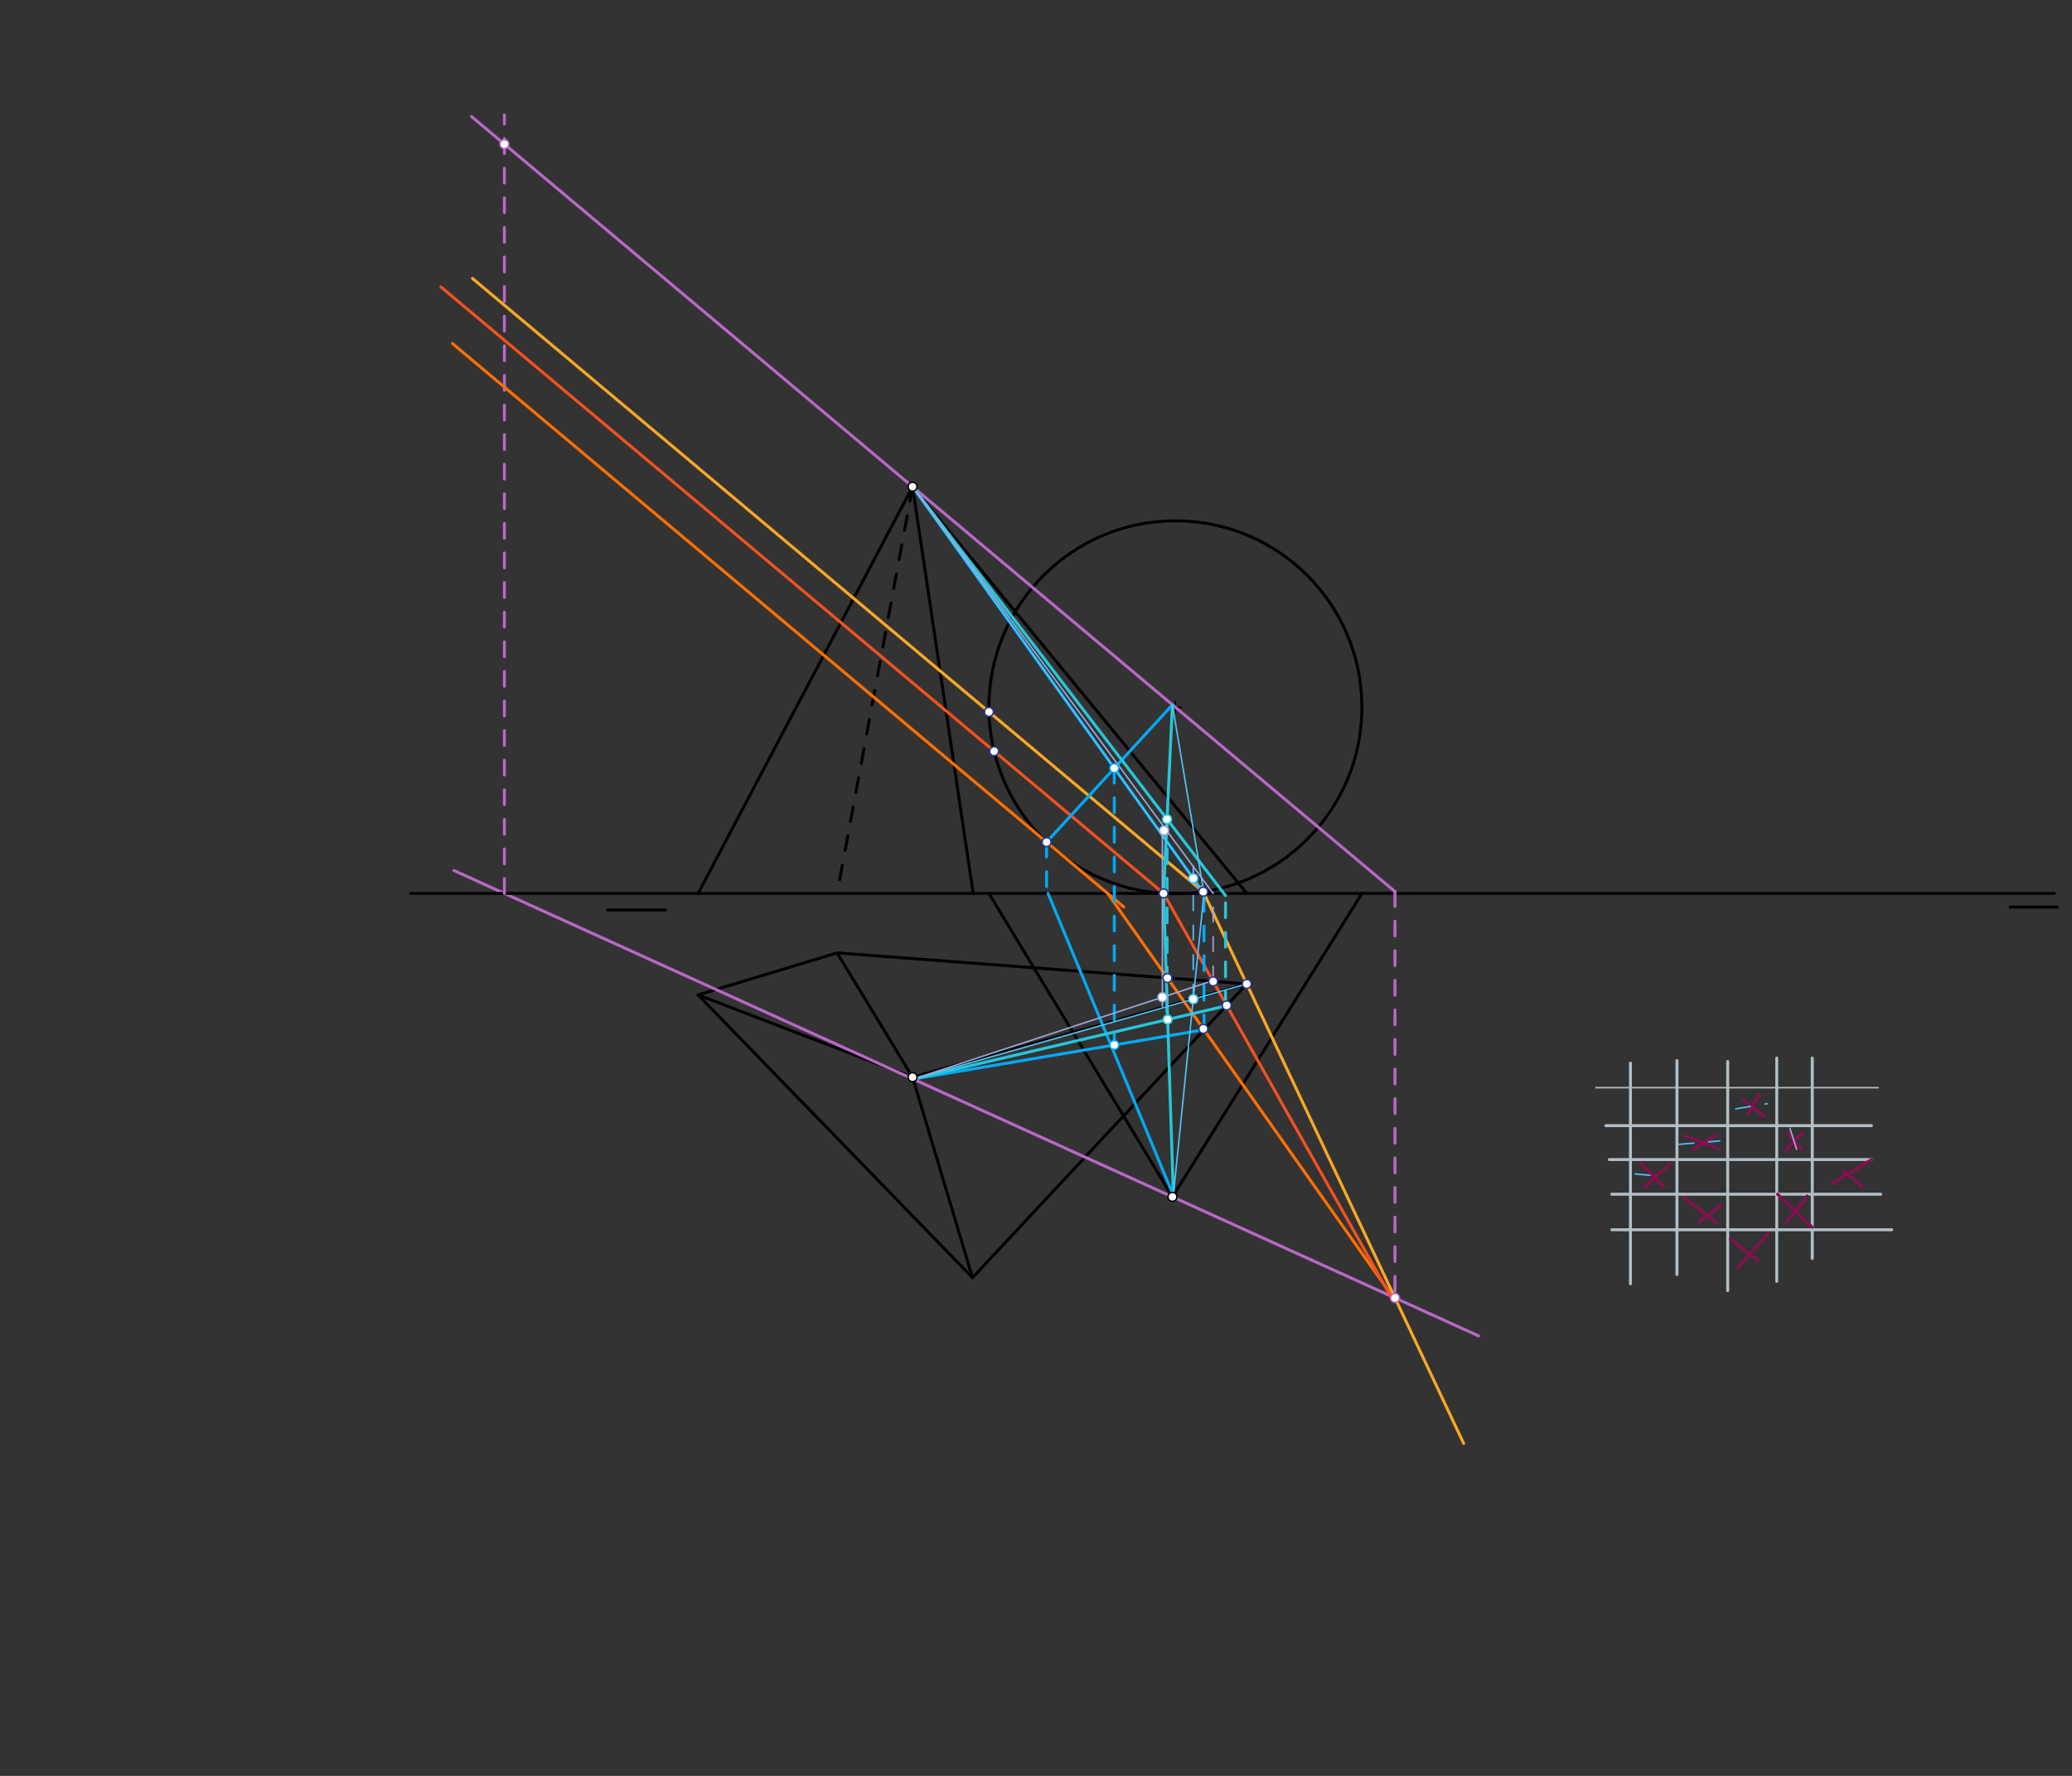 <svg xmlns="http://www.w3.org/2000/svg" class="svg--816" height="100%" preserveAspectRatio="xMidYMid meet" viewBox="0 0 1400 1200" width="100%"><rect x="0" y="0" width="1400" height="1200" fill="#333333" stroke="none"/><defs><marker id="marker-arrow" markerHeight="16" markerUnits="userSpaceOnUse" markerWidth="24" orient="auto-start-reverse" refX="24" refY="4" viewBox="0 0 24 8"><path d="M 0 0 L 24 4 L 0 8 z" stroke="inherit"></path></marker></defs><g class="aux-layer--949"><g class="element--733"><line stroke="#BDBDBD" stroke-dasharray="none" stroke-linecap="round" stroke-width="1" x1="1078.222" x2="1269.079" y1="734.968" y2="734.968"></line></g></g><g class="main-layer--75a"><g class="element--733"><line stroke="#000000" stroke-dasharray="none" stroke-linecap="round" stroke-width="2" x1="410.6" x2="449.6" y1="614.875" y2="614.875"></line></g><g class="element--733"><line stroke="#000000" stroke-dasharray="none" stroke-linecap="round" stroke-width="2" x1="616.6" x2="471.69" y1="328.875" y2="603.705"></line></g><g class="element--733"><line stroke="#000000" stroke-dasharray="none" stroke-linecap="round" stroke-width="2" x1="616.6" x2="657.603" y1="328.875" y2="603.896"></line></g><g class="element--733"><line stroke="#000000" stroke-dasharray="none" stroke-linecap="round" stroke-width="2" x1="616.6" x2="842.402" y1="328.875" y2="603.634"></line></g><g class="element--733"><line stroke="#000000" stroke-dasharray="10" stroke-linecap="round" stroke-width="2" x1="616.6" x2="565.606" y1="328.875" y2="603.843"></line></g><g class="element--733"><line stroke="#000000" stroke-dasharray="none" stroke-linecap="round" stroke-width="2" x1="565.606" x2="471.69" y1="643.875" y2="672.29"></line></g><g class="element--733"><line stroke="#000000" stroke-dasharray="none" stroke-linecap="round" stroke-width="2" x1="471.69" x2="616.6" y1="672.29" y2="727.875"></line></g><g class="element--733"><line stroke="#000000" stroke-dasharray="none" stroke-linecap="round" stroke-width="2" x1="565.606" x2="616.6" y1="643.875" y2="727.875"></line></g><g class="element--733"><line stroke="#000000" stroke-dasharray="none" stroke-linecap="round" stroke-width="2" x1="616.6" x2="842.483" y1="727.875" y2="664.853"></line></g><g class="element--733"><line stroke="#000000" stroke-dasharray="none" stroke-linecap="round" stroke-width="2" x1="565.606" x2="842.402" y1="643.875" y2="664.875"></line></g><g class="element--733"><line stroke="#000000" stroke-dasharray="none" stroke-linecap="round" stroke-width="2" x1="471.69" x2="657.1" y1="672.29" y2="863.36"></line></g><g class="element--733"><line stroke="#000000" stroke-dasharray="none" stroke-linecap="round" stroke-width="2" x1="616.6" x2="657.1" y1="727.875" y2="863.36"></line></g><g class="element--733"><line stroke="#000000" stroke-dasharray="none" stroke-linecap="round" stroke-width="2" x1="842.402" x2="657.1" y1="664.875" y2="863.36"></line></g><g class="element--733"><line stroke="#000000" stroke-dasharray="none" stroke-linecap="round" stroke-width="2" x1="471.69" x2="1388.2" y1="603.705" y2="603.705"></line></g><g class="element--733"><line stroke="#000000" stroke-dasharray="none" stroke-linecap="round" stroke-width="2" x1="471.69" x2="393.2" y1="603.705" y2="603.705"></line></g><g class="element--733"><line stroke="#000000" stroke-dasharray="none" stroke-linecap="round" stroke-width="2" x1="1358.2" x2="1390.2" y1="612.938" y2="612.938"></line></g><g class="element--733"><g class="center--a87"><line x1="790.2" y1="477.938" x2="798.2" y2="477.938" stroke="#000000" stroke-width="1" stroke-linecap="round"></line><line x1="794.2" y1="473.938" x2="794.2" y2="481.938" stroke="#000000" stroke-width="1" stroke-linecap="round"></line><circle class="hit--87b" cx="794.2" cy="477.938" r="4" stroke="none" fill="transparent"></circle></g><circle cx="794.2" cy="477.938" fill="none" r="126.021" stroke="#000000" stroke-dasharray="none" stroke-width="2"></circle></g><g class="element--733"><line stroke="#000000" stroke-dasharray="none" stroke-linecap="round" stroke-width="2" x1="792.2" x2="668.179" y1="808.75" y2="603.705"></line></g><g class="element--733"><line stroke="#000000" stroke-dasharray="none" stroke-linecap="round" stroke-width="2" x1="792.2" x2="920.221" y1="808.75" y2="603.705"></line></g><g class="element--733"><line stroke="#BA68C8" stroke-dasharray="none" stroke-linecap="round" stroke-width="2" x1="616.6" x2="942.555" y1="328.875" y2="602.454"></line></g><g class="element--733"><line stroke="#BA68C8" stroke-dasharray="none" stroke-linecap="round" stroke-width="2" x1="999.058" x2="397.926" y1="902.716" y2="629.65"></line></g><g class="element--733"><line stroke="#BA68C8" stroke-dasharray="10" stroke-linecap="round" stroke-width="2" x1="942.555" x2="942.555" y1="602.454" y2="877.231"></line></g><g class="element--733"><line stroke="#BA68C8" stroke-dasharray="none" stroke-linecap="round" stroke-width="2" x1="397.926" x2="306.709" y1="629.65" y2="588.214"></line></g><g class="element--733"><line stroke="#000000" stroke-dasharray="none" stroke-linecap="round" stroke-width="2" x1="393.2" x2="277.481" y1="603.705" y2="603.705"></line></g><g class="element--733"><line stroke="#BA68C8" stroke-dasharray="10" stroke-linecap="round" stroke-width="2" x1="340.811" x2="340.811" y1="603.705" y2="77.667"></line></g><g class="element--733"><line stroke="#BA68C8" stroke-dasharray="none" stroke-linecap="round" stroke-width="2" x1="616.6" x2="318.608" y1="328.875" y2="78.766"></line></g><g class="element--733"><line stroke="#F9A825" stroke-dasharray="none" stroke-linecap="round" stroke-width="2" x1="988.962" x2="811.464" y1="975.365" y2="599.332"></line></g><g class="element--733"><line stroke="#F9A825" stroke-dasharray="none" stroke-linecap="round" stroke-width="2" x1="812.984" x2="319.191" y1="602.551" y2="188.104"></line></g><g class="element--733"><line stroke="#FF6F00" stroke-dasharray="none" stroke-linecap="round" stroke-width="2" x1="759.31" x2="305.702" y1="612.84" y2="232.119"></line></g><g class="element--733"><line stroke="#FF6F00" stroke-dasharray="none" stroke-linecap="round" stroke-width="2" x1="748.427" x2="941.555" y1="603.705" y2="877.049"></line></g><g class="element--733"><line stroke="#F4511E" stroke-dasharray="none" stroke-linecap="round" stroke-width="2" x1="786.2" x2="297.929" y1="603.705" y2="193.891"></line></g><g class="element--733"><line stroke="#F4511E" stroke-dasharray="none" stroke-linecap="round" stroke-width="2" x1="786.2" x2="940.148" y1="603.705" y2="876.778"></line></g><g class="element--733"><line stroke="#B0BEC5" stroke-dasharray="none" stroke-linecap="round" stroke-width="2" x1="1085.079" x2="1264.508" y1="760.619" y2="760.619"></line></g><g class="element--733"><line stroke="#B0BEC5" stroke-dasharray="none" stroke-linecap="round" stroke-width="2" x1="1087.365" x2="1264.508" y1="783.54" y2="783.54"></line></g><g class="element--733"><line stroke="#B0BEC5" stroke-dasharray="none" stroke-linecap="round" stroke-width="2" x1="1089.079" x2="1270.794" y1="806.968" y2="806.968"></line></g><g class="element--733"><line stroke="#B0BEC5" stroke-dasharray="none" stroke-linecap="round" stroke-width="2" x1="1089.079" x2="1278.222" y1="830.968" y2="830.968"></line></g><g class="element--733"><line stroke="#B0BEC5" stroke-dasharray="none" stroke-linecap="round" stroke-width="2" x1="1101.651" x2="1101.651" y1="718.397" y2="867.54"></line></g><g class="element--733"><line stroke="#B0BEC5" stroke-dasharray="none" stroke-linecap="round" stroke-width="2" x1="1133.079" x2="1133.079" y1="716.683" y2="861.254"></line></g><g class="element--733"><line stroke="#B0BEC5" stroke-dasharray="none" stroke-linecap="round" stroke-width="2" x1="1167.365" x2="1167.365" y1="717.254" y2="872.111"></line></g><g class="element--733"><line stroke="#B0BEC5" stroke-dasharray="none" stroke-linecap="round" stroke-width="2" x1="1200.508" x2="1200.508" y1="714.968" y2="865.825"></line></g><g class="element--733"><line stroke="#B0BEC5" stroke-dasharray="none" stroke-linecap="round" stroke-width="2" x1="1224.508" x2="1224.508" y1="714.968" y2="850.397"></line></g><g class="element--733"><line stroke="#880E4F" stroke-dasharray="none" stroke-linecap="round" stroke-width="2" x1="1177.651" x2="1191.937" y1="742.968" y2="754.397"></line></g><g class="element--733"><line stroke="#880E4F" stroke-dasharray="none" stroke-linecap="round" stroke-width="2" x1="1189.079" x2="1181.079" y1="739.54" y2="752.111"></line></g><g class="element--733"><line stroke="#880E4F" stroke-dasharray="none" stroke-linecap="round" stroke-width="2" x1="1207.937" x2="1217.079" y1="765.825" y2="776.683"></line></g><g class="element--733"><line stroke="#880E4F" stroke-dasharray="none" stroke-linecap="round" stroke-width="2" x1="1217.651" x2="1206.794" y1="765.254" y2="777.254"></line></g><g class="element--733"><line stroke="#880E4F" stroke-dasharray="none" stroke-linecap="round" stroke-width="2" x1="1245.651" x2="1258.222" y1="790.968" y2="801.825"></line></g><g class="element--733"><line stroke="#880E4F" stroke-dasharray="none" stroke-linecap="round" stroke-width="2" x1="1238.222" x2="1264.508" y1="799.54" y2="783.54"></line></g><g class="element--733"><line stroke="#880E4F" stroke-dasharray="none" stroke-linecap="round" stroke-width="2" x1="1201.079" x2="1224.508" y1="806.968" y2="829.254"></line></g><g class="element--733"><line stroke="#880E4F" stroke-dasharray="none" stroke-linecap="round" stroke-width="2" x1="1221.079" x2="1206.794" y1="808.111" y2="826.397"></line></g><g class="element--733"><line stroke="#880E4F" stroke-dasharray="none" stroke-linecap="round" stroke-width="2" x1="1169.079" x2="1187.937" y1="837.254" y2="851.54"></line></g><g class="element--733"><line stroke="#880E4F" stroke-dasharray="none" stroke-linecap="round" stroke-width="2" x1="1194.794" x2="1174.222" y1="833.254" y2="856.683"></line></g><g class="element--733"><line stroke="#880E4F" stroke-dasharray="none" stroke-linecap="round" stroke-width="2" x1="1137.651" x2="1160.508" y1="809.254" y2="826.397"></line></g><g class="element--733"><line stroke="#880E4F" stroke-dasharray="none" stroke-linecap="round" stroke-width="2" x1="1162.794" x2="1147.937" y1="814.397" y2="825.825"></line></g><g class="element--733"><line stroke="#880E4F" stroke-dasharray="none" stroke-linecap="round" stroke-width="2" x1="1108.508" x2="1123.365" y1="785.825" y2="801.254"></line></g><g class="element--733"><line stroke="#880E4F" stroke-dasharray="none" stroke-linecap="round" stroke-width="2" x1="1128.508" x2="1111.365" y1="786.397" y2="801.825"></line></g><g class="element--733"><line stroke="#880E4F" stroke-dasharray="none" stroke-linecap="round" stroke-width="2" x1="1138.794" x2="1161.079" y1="767.54" y2="776.111"></line></g><g class="element--733"><line stroke="#880E4F" stroke-dasharray="none" stroke-linecap="round" stroke-width="2" x1="1159.365" x2="1143.937" y1="766.968" y2="776.683"></line></g><g class="element--733"><line stroke="#03A9F4" stroke-dasharray="none" stroke-linecap="round" stroke-width="2" x1="707.137" x2="792.172" y1="569.05" y2="476.234"></line></g><g class="element--733"><line stroke="#03A9F4" stroke-dasharray="none" stroke-linecap="round" stroke-width="2" x1="616.983" x2="813.511" y1="729.157" y2="695.822"></line></g><g class="element--733"><line stroke="#03A9F4" stroke-dasharray="10" stroke-linecap="round" stroke-width="2" x1="813.511" x2="813.511" y1="695.822" y2="602.551"></line></g><g class="element--733"><line stroke="#03A9F4" stroke-dasharray="none" stroke-linecap="round" stroke-width="2" x1="813.511" x2="616.6" y1="603.668" y2="328.875"></line></g><g class="element--733"><line stroke="#03A9F4" stroke-dasharray="10" stroke-linecap="round" stroke-width="2" x1="707.137" x2="707.137" y1="569.05" y2="603.705"></line></g><g class="element--733"><line stroke="#03A9F4" stroke-dasharray="none" stroke-linecap="round" stroke-width="2" x1="708.137" x2="793.2" y1="603.705" y2="808.75"></line></g><g class="element--733"><line stroke="#03A9F4" stroke-dasharray="10" stroke-linecap="round" stroke-width="2" x1="752.906" x2="752.906" y1="519.093" y2="706.623"></line></g><g class="element--733"><line stroke="#26C6DA" stroke-dasharray="none" stroke-linecap="round" stroke-width="2" x1="616.983" x2="829.206" y1="729.157" y2="679.476"></line></g><g class="element--733"><line stroke="#26C6DA" stroke-dasharray="10" stroke-linecap="round" stroke-width="2" x1="828.063" x2="828.063" y1="680.048" y2="602.905"></line></g><g class="element--733"><line stroke="#26C6DA" stroke-dasharray="none" stroke-linecap="round" stroke-width="2" x1="616.6" x2="828.063" y1="328.875" y2="605.19"></line></g><g class="element--733"><line stroke="#26C6DA" stroke-dasharray="none" stroke-linecap="round" stroke-width="2" x1="786.2" x2="792.171" y1="603.705" y2="476.234"></line></g><g class="element--733"><line stroke="#26C6DA" stroke-dasharray="none" stroke-linecap="round" stroke-width="2" x1="786.2" x2="792.801" y1="603.705" y2="807.788"></line></g><g class="element--733"><line stroke="#26C6DA" stroke-dasharray="10" stroke-linecap="round" stroke-width="2" x1="788.549" x2="788.549" y1="553.558" y2="688.899"></line></g><g class="element--733"><line stroke="#4FC3F7" stroke-dasharray="none" stroke-linecap="round" stroke-width="1" x1="813.511" x2="792.171" y1="603.668" y2="476.234"></line></g><g class="element--733"><line stroke="#4FC3F7" stroke-dasharray="none" stroke-linecap="round" stroke-width="1" x1="842.402" x2="616.983" y1="664.875" y2="729.157"></line></g><g class="element--733"><line stroke="#4FC3F7" stroke-dasharray="none" stroke-linecap="round" stroke-width="1" x1="813.511" x2="792.801" y1="603.668" y2="807.788"></line></g><g class="element--733"><line stroke="#4FC3F7" stroke-dasharray="none" stroke-linecap="round" stroke-width="1" x1="616.6" x2="813.511" y1="328.875" y2="603.668"></line></g><g class="element--733"><line stroke="#4FC3F7" stroke-dasharray="10" stroke-linecap="round" stroke-width="1" x1="806.255" x2="806.255" y1="675.183" y2="581.275"></line></g><g class="element--733"><line stroke="#4FC3F7" stroke-dasharray="10" stroke-linecap="round" stroke-width="1" x1="1104.825" x2="1124.254" y1="793.254" y2="794.968"></line></g><g class="element--733"><line stroke="#4FC3F7" stroke-dasharray="10" stroke-linecap="round" stroke-width="1" x1="1134.54" x2="1161.968" y1="773.254" y2="770.968"></line></g><g class="element--733"><line stroke="#4FC3F7" stroke-dasharray="10" stroke-linecap="round" stroke-width="1" x1="1172.825" x2="1193.968" y1="749.254" y2="745.825"></line></g><g class="element--733"><line stroke="#9FA8DA" stroke-dasharray="none" stroke-linecap="round" stroke-width="1" x1="616.983" x2="821.039" y1="729.157" y2="662.131"></line></g><g class="element--733"><line stroke="#9FA8DA" stroke-dasharray="10" stroke-linecap="round" stroke-width="1" x1="819.683" x2="819.683" y1="662.968" y2="602.968"></line></g><g class="element--733"><line stroke="#9FA8DA" stroke-dasharray="none" stroke-linecap="round" stroke-width="1" x1="819.683" x2="616.6" y1="603.705" y2="328.875"></line></g><g class="element--733"><line stroke="#9FA8DA" stroke-dasharray="none" stroke-linecap="round" stroke-width="1" x1="785.397" x2="785.397" y1="561.254" y2="680.232"></line></g><g class="element--733"><line stroke="#9FA8DA" stroke-dasharray="none" stroke-linecap="round" stroke-width="1" x1="1209.397" x2="1213.968" y1="762.397" y2="776.683"></line></g><g class="element--733"><circle cx="616.6" cy="328.875" r="3" stroke="#000000" stroke-width="1" fill="#ffffff"></circle>}</g><g class="element--733"><circle cx="616.6" cy="727.875" r="3" stroke="#000000" stroke-width="1" fill="#ffffff"></circle>}</g><g class="element--733"><circle cx="792.2" cy="808.75" r="3" stroke="#000000" stroke-width="1" fill="#ffffff"></circle>}</g><g class="element--733"><circle cx="942.555" cy="877.049" r="3" stroke="#BA68C8" stroke-width="1" fill="#ffffff"></circle>}</g><g class="element--733"><circle cx="340.811" cy="97.401" r="3" stroke="#BA68C8" stroke-width="1" fill="#ffffff"></circle>}</g><g class="element--733"><circle cx="788.827" cy="660.886" r="3" stroke="#283593" stroke-width="1" fill="#ffffff"></circle>}</g><g class="element--733"><circle cx="819.715" cy="663.154" r="3" stroke="#283593" stroke-width="1" fill="#ffffff"></circle>}</g><g class="element--733"><circle cx="842.402" cy="664.875" r="3" stroke="#283593" stroke-width="1" fill="#ffffff"></circle>}</g><g class="element--733"><circle cx="828.862" cy="679.379" r="3" stroke="#283593" stroke-width="1" fill="#ffffff"></circle>}</g><g class="element--733"><circle cx="813.08" cy="695.212" r="3" stroke="#283593" stroke-width="1" fill="#ffffff"></circle>}</g><g class="element--733"><circle cx="707.137" cy="569.05" r="3" stroke="#283593" stroke-width="1" fill="#ffffff"></circle>}</g><g class="element--733"><circle cx="671.725" cy="507.624" r="3" stroke="#283593" stroke-width="1" fill="#ffffff"></circle>}</g><g class="element--733"><circle cx="668.217" cy="481.046" r="3" stroke="#283593" stroke-width="1" fill="#ffffff"></circle>}</g><g class="element--733"><circle cx="786.2" cy="603.705" r="3" stroke="#283593" stroke-width="1" fill="#ffffff"></circle>}</g><g class="element--733"><circle cx="812.984" cy="602.551" r="3" stroke="#283593" stroke-width="1" fill="#ffffff"></circle>}</g><g class="element--733"><circle cx="752.906" cy="519.093" r="3" stroke="#03A9F4" stroke-width="1" fill="#ffffff"></circle>}</g><g class="element--733"><circle cx="752.906" cy="706.102" r="3" stroke="#03A9F4" stroke-width="1" fill="#ffffff"></circle>}</g><g class="element--733"><circle cx="788.549" cy="553.558" r="3" stroke="#26C6DA" stroke-width="1" fill="#ffffff"></circle>}</g><g class="element--733"><circle cx="788.955" cy="688.899" r="3" stroke="#26C6DA" stroke-width="1" fill="#ffffff"></circle>}</g><g class="element--733"><circle cx="806.255" cy="675.183" r="3" stroke="#4FC3F7" stroke-width="1" fill="#ffffff"></circle>}</g><g class="element--733"><circle cx="806.255" cy="593.542" r="3" stroke="#4FC3F7" stroke-width="1" fill="#ffffff"></circle>}</g><g class="element--733"><circle cx="786.54" cy="561.19" r="3" stroke="#9FA8DA" stroke-width="1" fill="#ffffff"></circle>}</g><g class="element--733"><circle cx="785.397" cy="673.838" r="3" stroke="#9FA8DA" stroke-width="1" fill="#ffffff"></circle>}</g></g><g class="snaps-layer--ac6"></g><g class="temp-layer--52d"></g></svg>